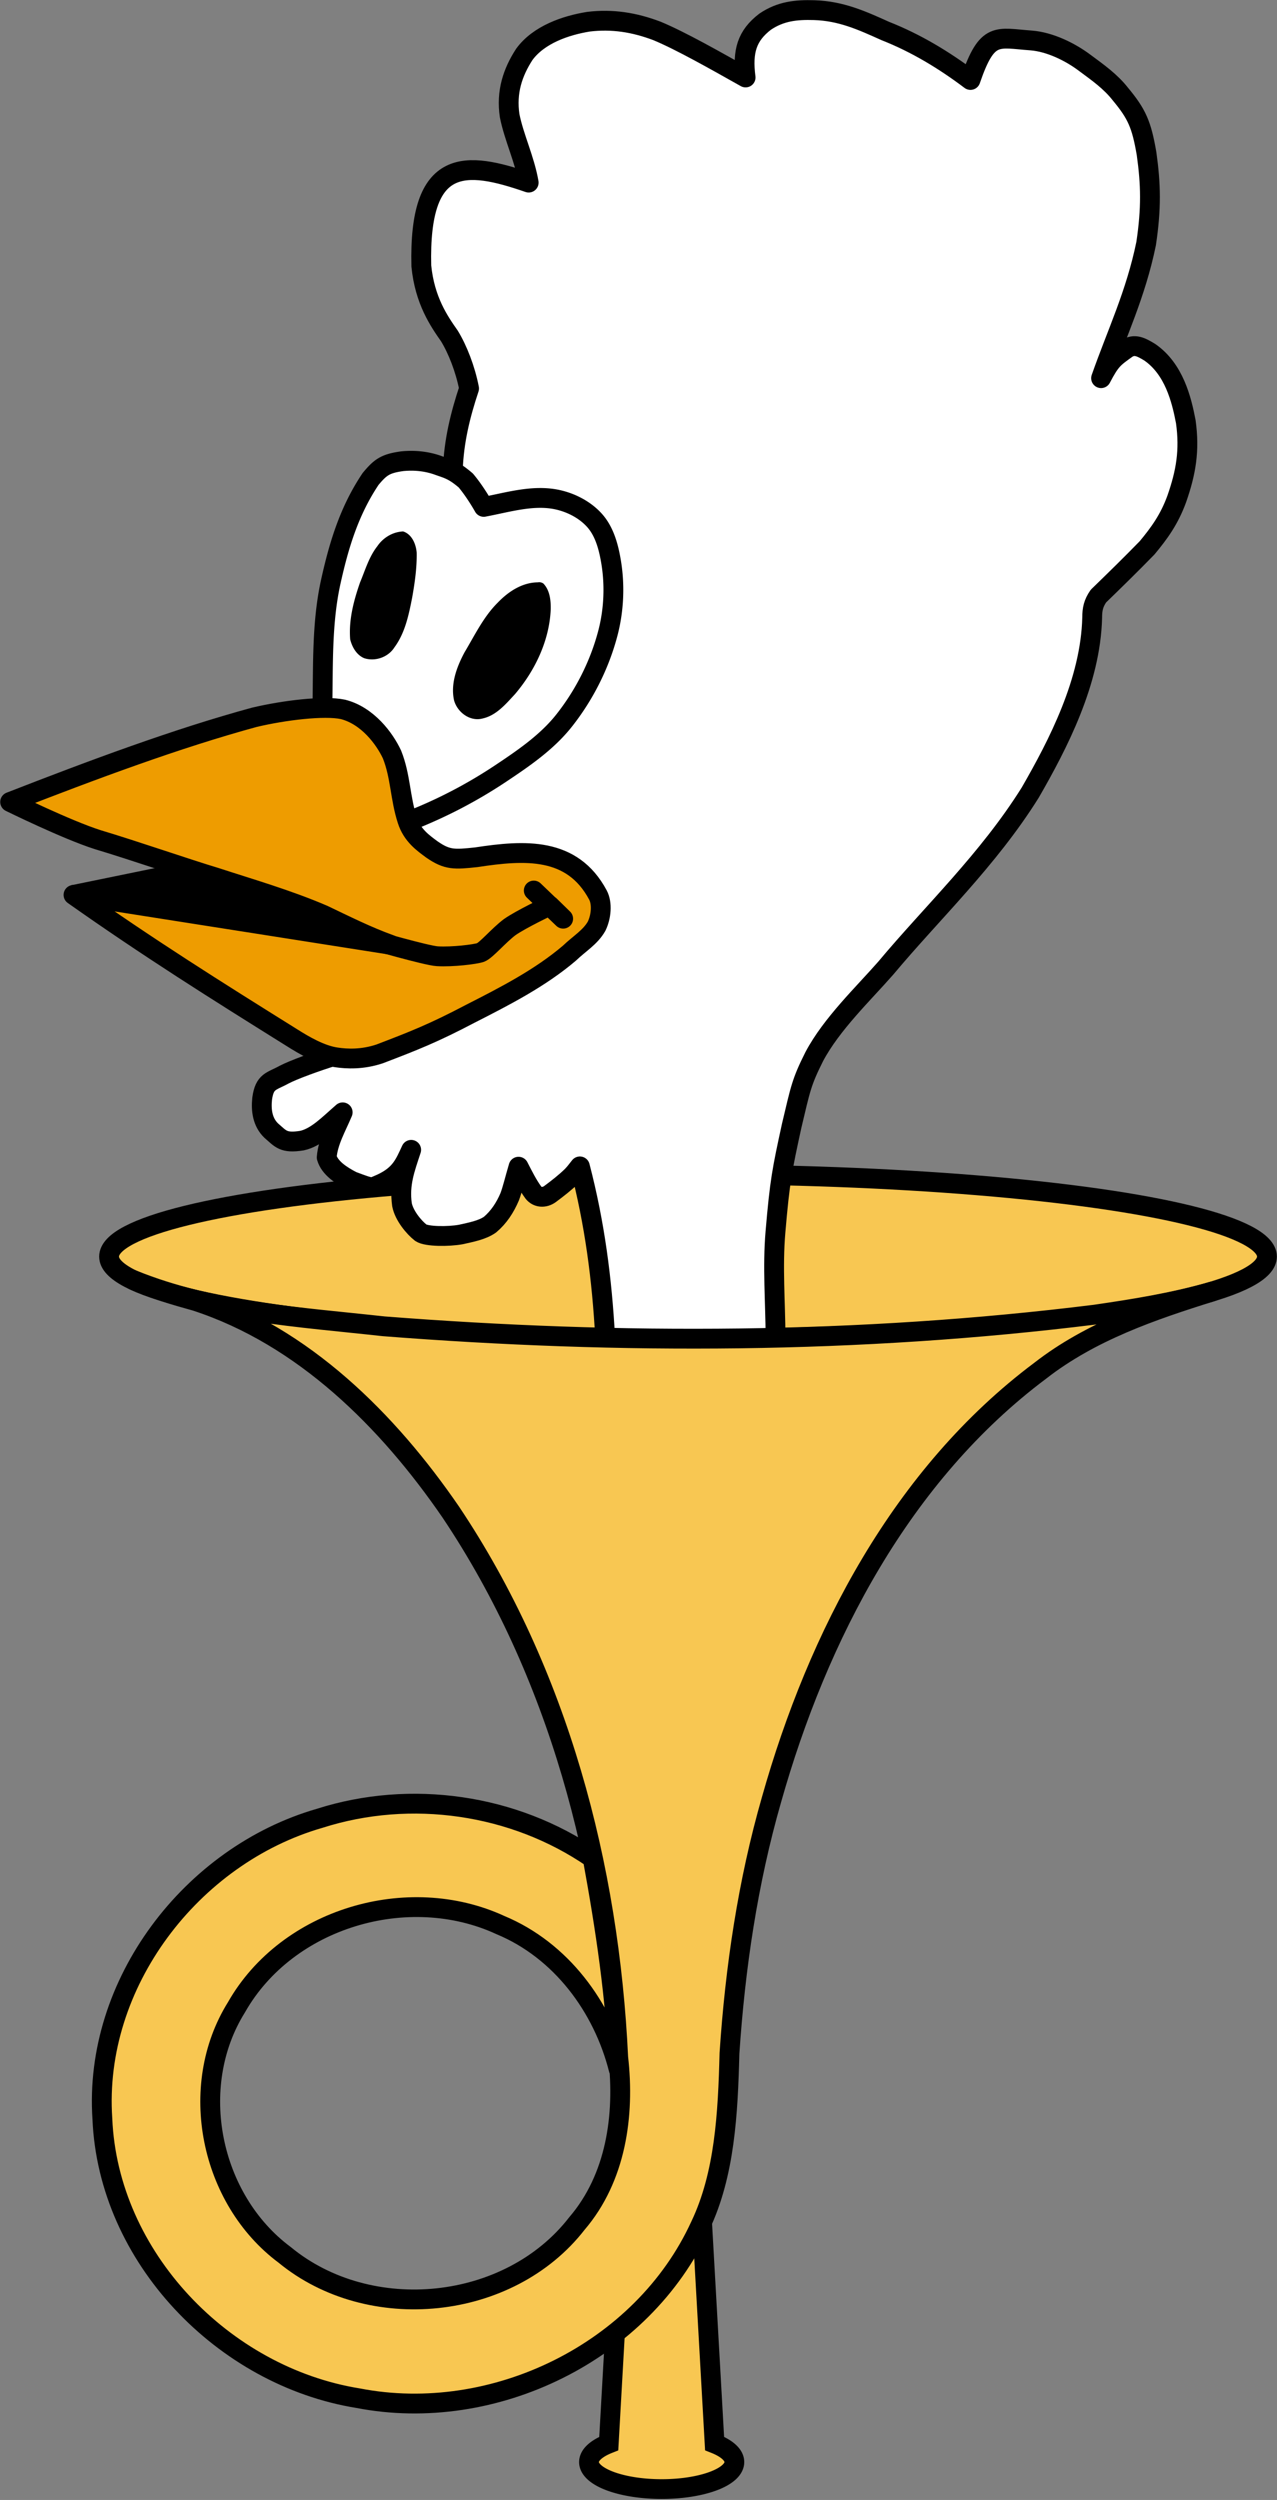 <svg xmlns="http://www.w3.org/2000/svg" version="1" width="180.48" height="353.088"><rect width="100%" height="100%" fill="#808080" stroke="none"/><path d="M26.983 121.565l-16.946 3.47.156 1.213 45.207 7.227z"/><ellipse cx="97.238" cy="177.475" rx="81.823" ry="11.62" fill="#f8c752" stroke="#000" stroke-width="2.8"/><path d="M64.002 66.296c.151-4.002 1.044-7.678 2.294-11.428-.536-2.752-1.619-5.516-2.779-7.413-1.464-2.083-3.489-5.015-3.97-9.883-.381-15.522 6.249-14.87 15.174-11.782-.562-3.261-2.088-6.402-2.69-9.442-.502-3.352.421-6.132 2.072-8.67 2.031-2.782 5.828-4.088 9.065-4.611 3.361-.406 6.463.084 9.682 1.301 3.368 1.394 8.411 4.262 12.527 6.575-.481-3.726.197-5.912 2.756-7.876 2.197-1.488 4.386-1.711 6.948-1.633 3.773.12 6.668 1.425 10.012 2.934 4.372 1.721 8.34 4.12 12.064 6.928 2.382-6.95 3.74-5.923 8.572-5.582 2.648.207 5.516 1.61 7.572 3.155 1.849 1.37 3.654 2.634 5.058 4.434 2.315 2.791 2.977 4.267 3.687 8.402.607 4.33.687 7.722-.063 12.708-1.46 7.126-4.15 12.681-6.366 19 1.353-2.596 1.796-2.862 3.617-4.17 1.103-.732 2.037-.238 3.265.507 3.425 2.365 4.492 6.662 5.093 9.818.563 4.066.028 7.156-1.279 10.898-1.063 2.916-2.473 4.836-4.19 6.905-2.254 2.313-4.561 4.571-6.881 6.818-.712 1.032-.882 1.853-.882 3.044-.221 9.02-4.82 17.884-8.756 24.71-5.936 9.493-13.906 17-20.422 24.797-3.136 3.577-7.666 7.89-10.101 12.488-1.842 3.67-1.946 4.547-3.196 9.785-1.354 6.233-1.672 7.748-2.29 15.003-.418 4.912-.014 9.824.016 14.835l-11.865 1.978-12.218-1.912c-.445-8.245-1.472-16.115-3.573-24.18-.594.734-.572.768-1.119 1.347-.958.933-2.043 1.775-3.116 2.57-.805.577-1.778.483-2.331-.21-.804-1.094-1.458-2.412-2.102-3.663-.508 1.701-.86 3.22-1.257 4.258-.654 1.53-1.526 2.867-2.779 3.927-1.116.78-2.682 1.065-4.124 1.39-1.753.32-4.821.305-5.646-.243-.967-.747-2.374-2.43-2.668-3.971-.4-2.919.406-5.03 1.3-7.744-.937 2.01-1.5 3.528-4.237 4.789-1.47.606-1.044.78-4.098-.365-1.566-.809-3.18-1.858-3.606-3.352.17-2.238 1.38-4.266 2.26-6.367-1.97 1.713-3.72 3.56-5.764 3.994-2.63.422-2.988-.255-4.335-1.414-1.245-1.197-1.454-2.886-1.283-4.506.345-2.517 1.304-2.403 3.09-3.39 1.342-.705 4.657-1.903 7.079-2.648l5.188-3.359 2.69-4.066 2.594-7.332-6.974-22.731z" fill="#fff" stroke="#000" stroke-width="2.8" stroke-linejoin="round"/><path d="M61.732 65.657c-1.612-.54-3.303-.684-4.942-.508-2.335.334-3.022.83-4.41 2.493-3.07 4.576-4.5 9.437-5.625 14.497-1.283 5.777-1.076 11.797-1.19 17.714.022 6.236.554 13.1.953 18.637 3.914-.347 7.893-1.22 11.507-2.598a67.685 67.685 0 0 0 12.66-6.597c3.255-2.166 6.59-4.437 9.02-7.5 2.878-3.628 5.055-7.94 6.22-12.422.84-3.234.99-6.72.44-10.016-.34-2.042-.91-4.22-2.272-5.78-1.357-1.555-3.382-2.603-5.402-3.023-3.386-.703-6.873.387-10.322 1.037 0 0-1.148-2.075-2.536-3.728-1.83-1.567-2.571-1.647-4.101-2.206z" fill="#fff" stroke="#000" stroke-width="2.8" stroke-linejoin="round"/><path d="M76.021 82.248c-2.22.01-4.19 1.317-5.677 2.87-2.013 2.001-3.245 4.6-4.686 7.007-1.097 2.049-2 4.43-1.488 6.78.455 1.683 2.255 3.044 4.023 2.574 1.957-.425 3.298-2.052 4.598-3.448 2.836-3.344 4.85-7.542 5.045-11.969.025-1.264-.123-2.688-1.035-3.642a1.008 1.008 0 0 0-.78-.172zm-19.017-7.18a.714.714 0 0 0-.258.008c-1.388.124-2.652.934-3.426 2.08-1.174 1.5-1.703 3.363-2.43 5.094-.9 2.575-1.62 5.303-1.398 8.05.266 1.089.904 2.21 1.975 2.66 1.56.508 3.397-.137 4.277-1.528 1.507-2.04 2.027-4.59 2.508-7.03.372-2.097.678-4.223.639-6.357-.105-1.196-.663-2.565-1.887-2.977z"/><path d="M1.434 113.266c11.818-4.604 23.61-8.99 34.515-11.957 4.195-.994 9.857-1.684 12.519-1.118 3.488.884 5.893 4.138 6.933 6.368 1.222 3.047 1.146 6.16 2.162 9.267.69 2.167 2.249 3.243 3.506 4.17 2.15 1.48 3.157 1.41 6.241 1.08 6.862-1.044 13.55-1.481 17.195 5.326.642 1.2.462 3.092-.187 4.414-.881 1.559-2.453 2.473-3.841 3.806-4.136 3.522-9.152 6.088-13.944 8.526-5.3 2.786-8.038 3.851-12.888 5.705-2.456.816-4.625.709-6.096.49-2.182-.305-4.534-1.674-6.323-2.805-10.834-6.759-20.137-12.602-30.838-20.145l44.792 7.038c-3.263-1.172-6.357-2.725-9.483-4.214-5.006-2.158-10.671-3.795-15.262-5.295-3.769-1.124-11.56-3.818-16.65-5.339-4.365-1.388-12.351-5.317-12.351-5.317z" fill="#ee9c00" stroke="#000" stroke-width="2.8" stroke-linejoin="round"/><path d="M52.308 132.658s7.969 2.312 9.498 2.398c2.144.127 5.34-.265 6.12-.53.81-.317 2.544-2.405 4.11-3.58 1.623-1.139 5.657-3.05 5.657-3.05l1.9 1.857-4.154-3.978" fill="none" stroke="#000" stroke-width="2.8" stroke-linecap="round" stroke-linejoin="round"/><path d="M89.515 283.5l-3.478 61.62a10.275 3.819 0 0 0-2.797 2.61 10.275 3.819 0 0 0 10.275 3.82 10.275 3.819 0 0 0 10.276-3.82 10.275 3.819 0 0 0-2.797-2.615L97.515 283.5z" fill="#f8c752" stroke="#000" stroke-width="2.789"/><path d="M98.98 314.34c-8.173 17.857-29.213 28.083-48.361 24.372-19.058-3.067-35.337-19.914-36.151-39.463-1.296-19.082 12.58-37.22 30.717-42.439 12.87-4.109 27.446-2.02 38.578 5.64 1.807 9.842 3.314 19.818 3.683 29.827-2.234-8.839-8.177-16.839-16.731-20.39-13.047-6.02-30.132-.988-37.29 11.608-7.01 11.213-3.743 27.122 6.802 34.97 12.013 9.895 31.733 7.921 41.314-4.43 5.518-6.44 6.768-15.267 5.832-23.446-1.278-27.06-8.465-54.33-23.648-77.004-8.885-12.949-20.832-24.864-36.053-29.826-3.008-.833-6.002-1.713-8.86-2.983 11.201 4.535 23.49 5.227 35.383 6.542 33.457 2.612 67.231 2.5 100.562-1.644 5.569-.808 11.146-1.71 16.563-3.265-8.536 2.665-17.158 5.62-24.308 11.189-19.586 14.657-31.432 37.434-37.972 60.57-3.356 11.681-5.137 23.734-5.944 35.842-.217 8.531-.665 17.086-4.115 24.33z" fill="#f8c752" stroke="#000" stroke-width="2.8" stroke-linejoin="round"/></svg>